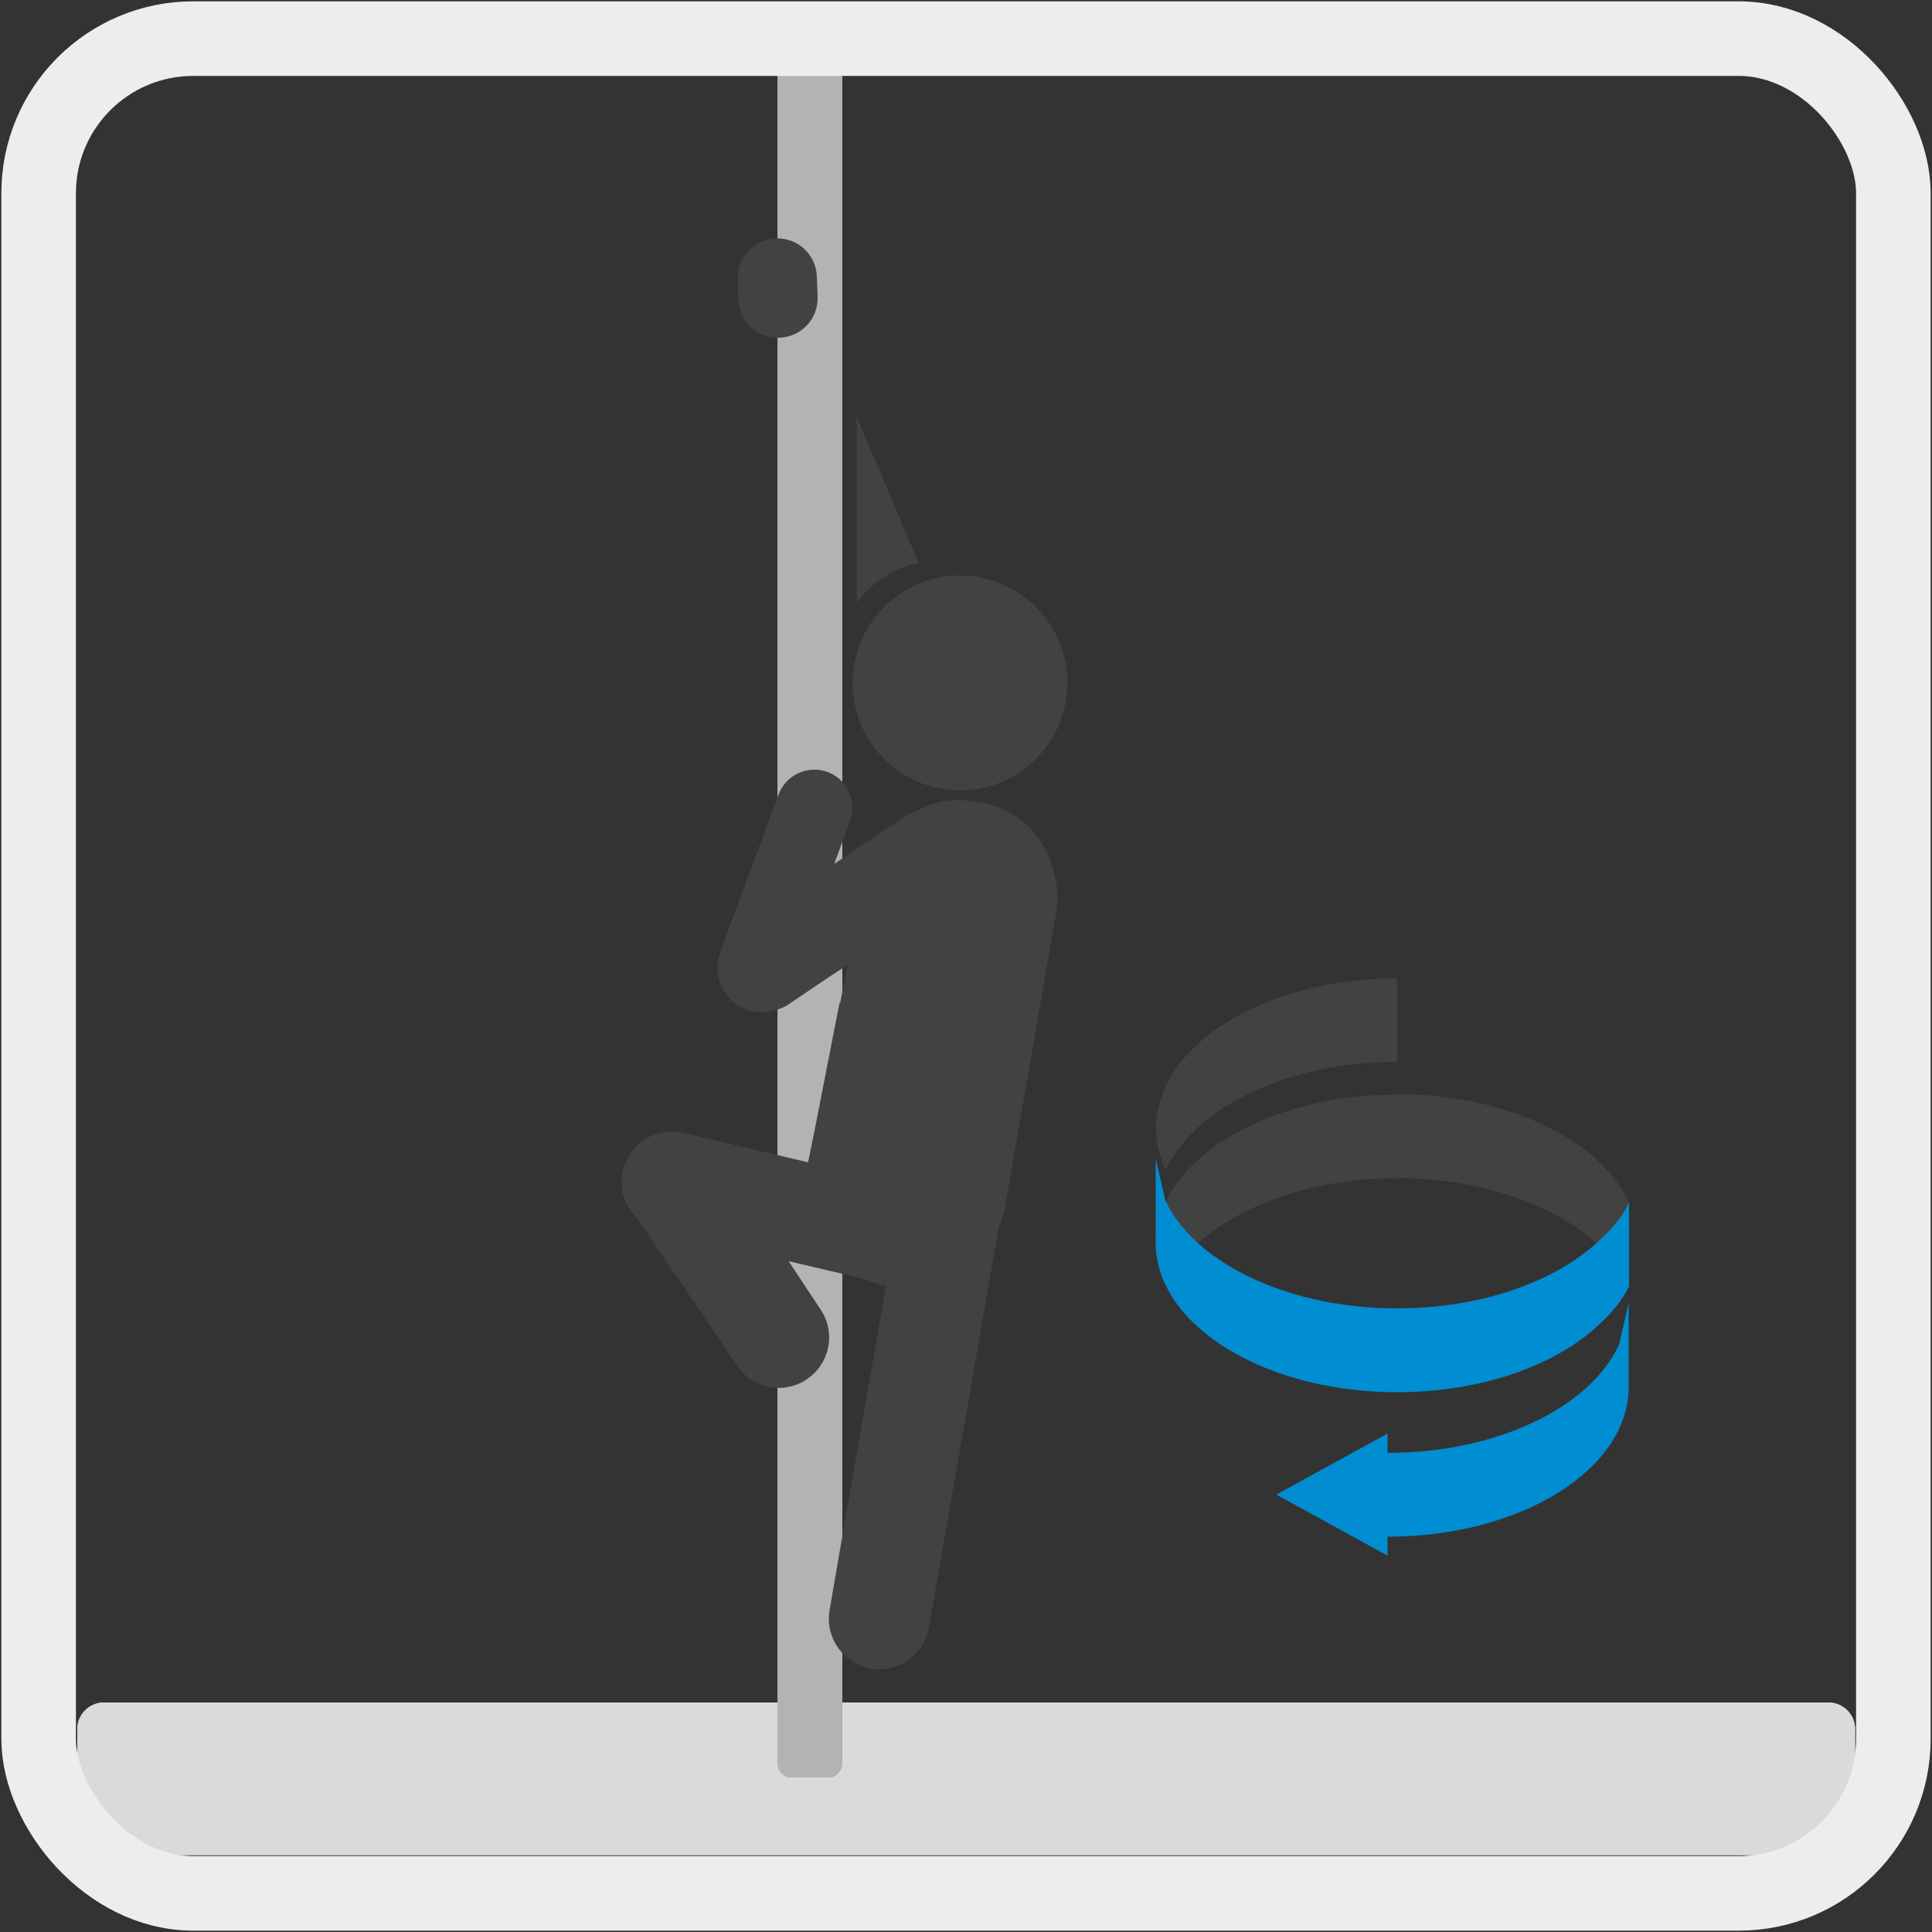 <?xml version="1.0" encoding="UTF-8"?>
<svg xmlns="http://www.w3.org/2000/svg" viewBox="0 0 50 50">
  <rect x="0" y="0" width="50" height="50" fill="#333333" stroke="none"/>
  <g id="Layer_1" data-name="Layer 1">
    <g>
      <path d="M2.69,44.06h44.63c.38,0,.69.31.69.69v2.57c0,.38-.31.69-.69.69H2.69c-.38,0-.69-.31-.69-.69v-2.57c0-.38.31-.69.69-.69" style="fill: #d9dada; fill-rule: evenodd;"/>
      <path d="M2.69,44.06h44.63c.38,0,.69.31.69.69v2.57c0,.38-.31.69-.69.69H2.69c-.38,0-.69-.31-.69-.69v-2.57c0-.38.31-.69.69-.69" style="fill: #d9dada; fill-rule: evenodd;"/>
      <path d="M21.8,1.37v44.26c0,.2-.15.37-.33.37h-1.02c-.18,0-.33-.17-.33-.37V1.37c0-.2.15-.37.33-.37h1.02c.18,0,.33.17.33.37" style="fill: #b2b3b3; fill-rule: evenodd;"/>
      <path d="M20.57,25.1c-.19.51-.76.77-1.27.58-.51-.19-.77-.76-.58-1.27l1.43-3.85c.19-.51.76-.77,1.27-.58.51.19.77.76.58,1.27l-1.43,3.85Z" style="fill: #434242;"/>
      <path d="M21.73,25.94l-.63,3.22-.17.84-.02.08-3.22-.76c-.7-.17-1.4.27-1.57.97-.11.47.05.94.38,1.25h0s2.58,3.81,2.58,3.81c.41.59,1.21.75,1.81.34.59-.41.75-1.21.34-1.81l-.82-1.24,1.45.34.51.12c.18.08.37.14.56.18l-1.2,6.88-.26,1.51c-.05.3,0,.58.13.83.18.34.52.6.93.68.71.12,1.38-.35,1.51-1.06l1.81-10.37c.08-.18.13-.37.17-.57l1.28-7.37c.28-1.19-.36-2.75-1.87-3.03-.01,0-.02,0-.04,0-.07-.02-.13-.03-.2-.04-.52-.09-1.02,0-1.44.24-.12.03-.24.09-.35.16l-.65.44-.17.11-.95.64-1.27.86-1.2.81c-.54.31-.82,1.13-.37,1.73.39.52,1.04.58,1.56.3l.98-.66.39-.26.08-.05.14-.09-.2,1h0Z" style="fill: #434242;"/>
      <path d="M27.15,16.12c-.86-1.27-2.59-1.61-3.86-.75-1.27.86-1.61,2.59-.75,3.86.86,1.27,2.59,1.61,3.86.75,1.27-.86,1.61-2.59.75-3.86" style="fill: #434242;"/>
      <path d="M23.77,14.56l-1.6-3.78v4.81c.18-.24.4-.45.66-.62.29-.2.61-.33.94-.41" style="fill: #434242; fill-rule: evenodd;"/>
      <path d="M19.09,7.23c-.02-.57.42-1.04.99-1.06.57-.02,1.04.42,1.06.99l.02.52c.02.57-.42,1.04-.99,1.06s-1.04-.42-1.06-.99l-.02-.52Z" style="fill: #434242;"/>
      <path d="M35.91,39.76v.5l-2.88-1.58,2.88-1.58v.5c2.84,0,5.24-1.18,5.99-2.8l.25-1.08v2.17c0,2.14-2.79,3.88-6.24,3.88" style="fill: #008dd2; fill-rule: evenodd;"/>
      <path d="M36.16,28.32c2.16,0,4.06.68,5.18,1.71.36.33.63.69.82,1.08v2.17c-.18-.39-.46-.76-.82-1.08-.47-.43-1.07-.8-1.77-1.08-.98-.4-2.15-.63-3.41-.63s-2.43.23-3.41.63c-.7.28-1.3.65-1.77,1.08-.36.33-.63.69-.82,1.08-.16-.34-.25-.71-.25-1.08s.09-.74.25-1.08c.18-.39.46-.76.82-1.08,1.12-1.03,3.02-1.71,5.18-1.71" style="fill: #434242; fill-rule: evenodd;"/>
      <path d="M36.16,36.03c2.16,0,4.06-.68,5.18-1.71.36-.33.63-.64.82-1.03v-2.17c-.18.39-.46.7-.82,1.03-.47.43-1.07.8-1.77,1.08-.98.4-2.15.63-3.41.63s-2.43-.23-3.41-.63c-.7-.28-1.3-.65-1.77-1.08-.36-.33-.64-.69-.82-1.08l-.25-1.08v2.17c0,.37.09.74.25,1.08.18.39.46.76.82,1.08,1.12,1.03,3.02,1.71,5.18,1.71" style="fill: #008dd2; fill-rule: evenodd;"/>
      <path d="M36.16,25.31v2.17c-2.84,0-5.24,1.18-5.99,2.8-.07-.14-.12-.29-.16-.43-.06-.21-.09-.43-.09-.65,0-2.14,2.79-3.88,6.24-3.88" style="fill: #434242; fill-rule: evenodd;"/>
    </g>
  </g>
  <g id="frames">
    <rect x="1" y="1" width="48" height="48" rx="4" ry="4" style="fill: none; stroke: #ededed; stroke-miterlimit: 10; stroke-width: 1.93px;"/>
  </g>
</svg>